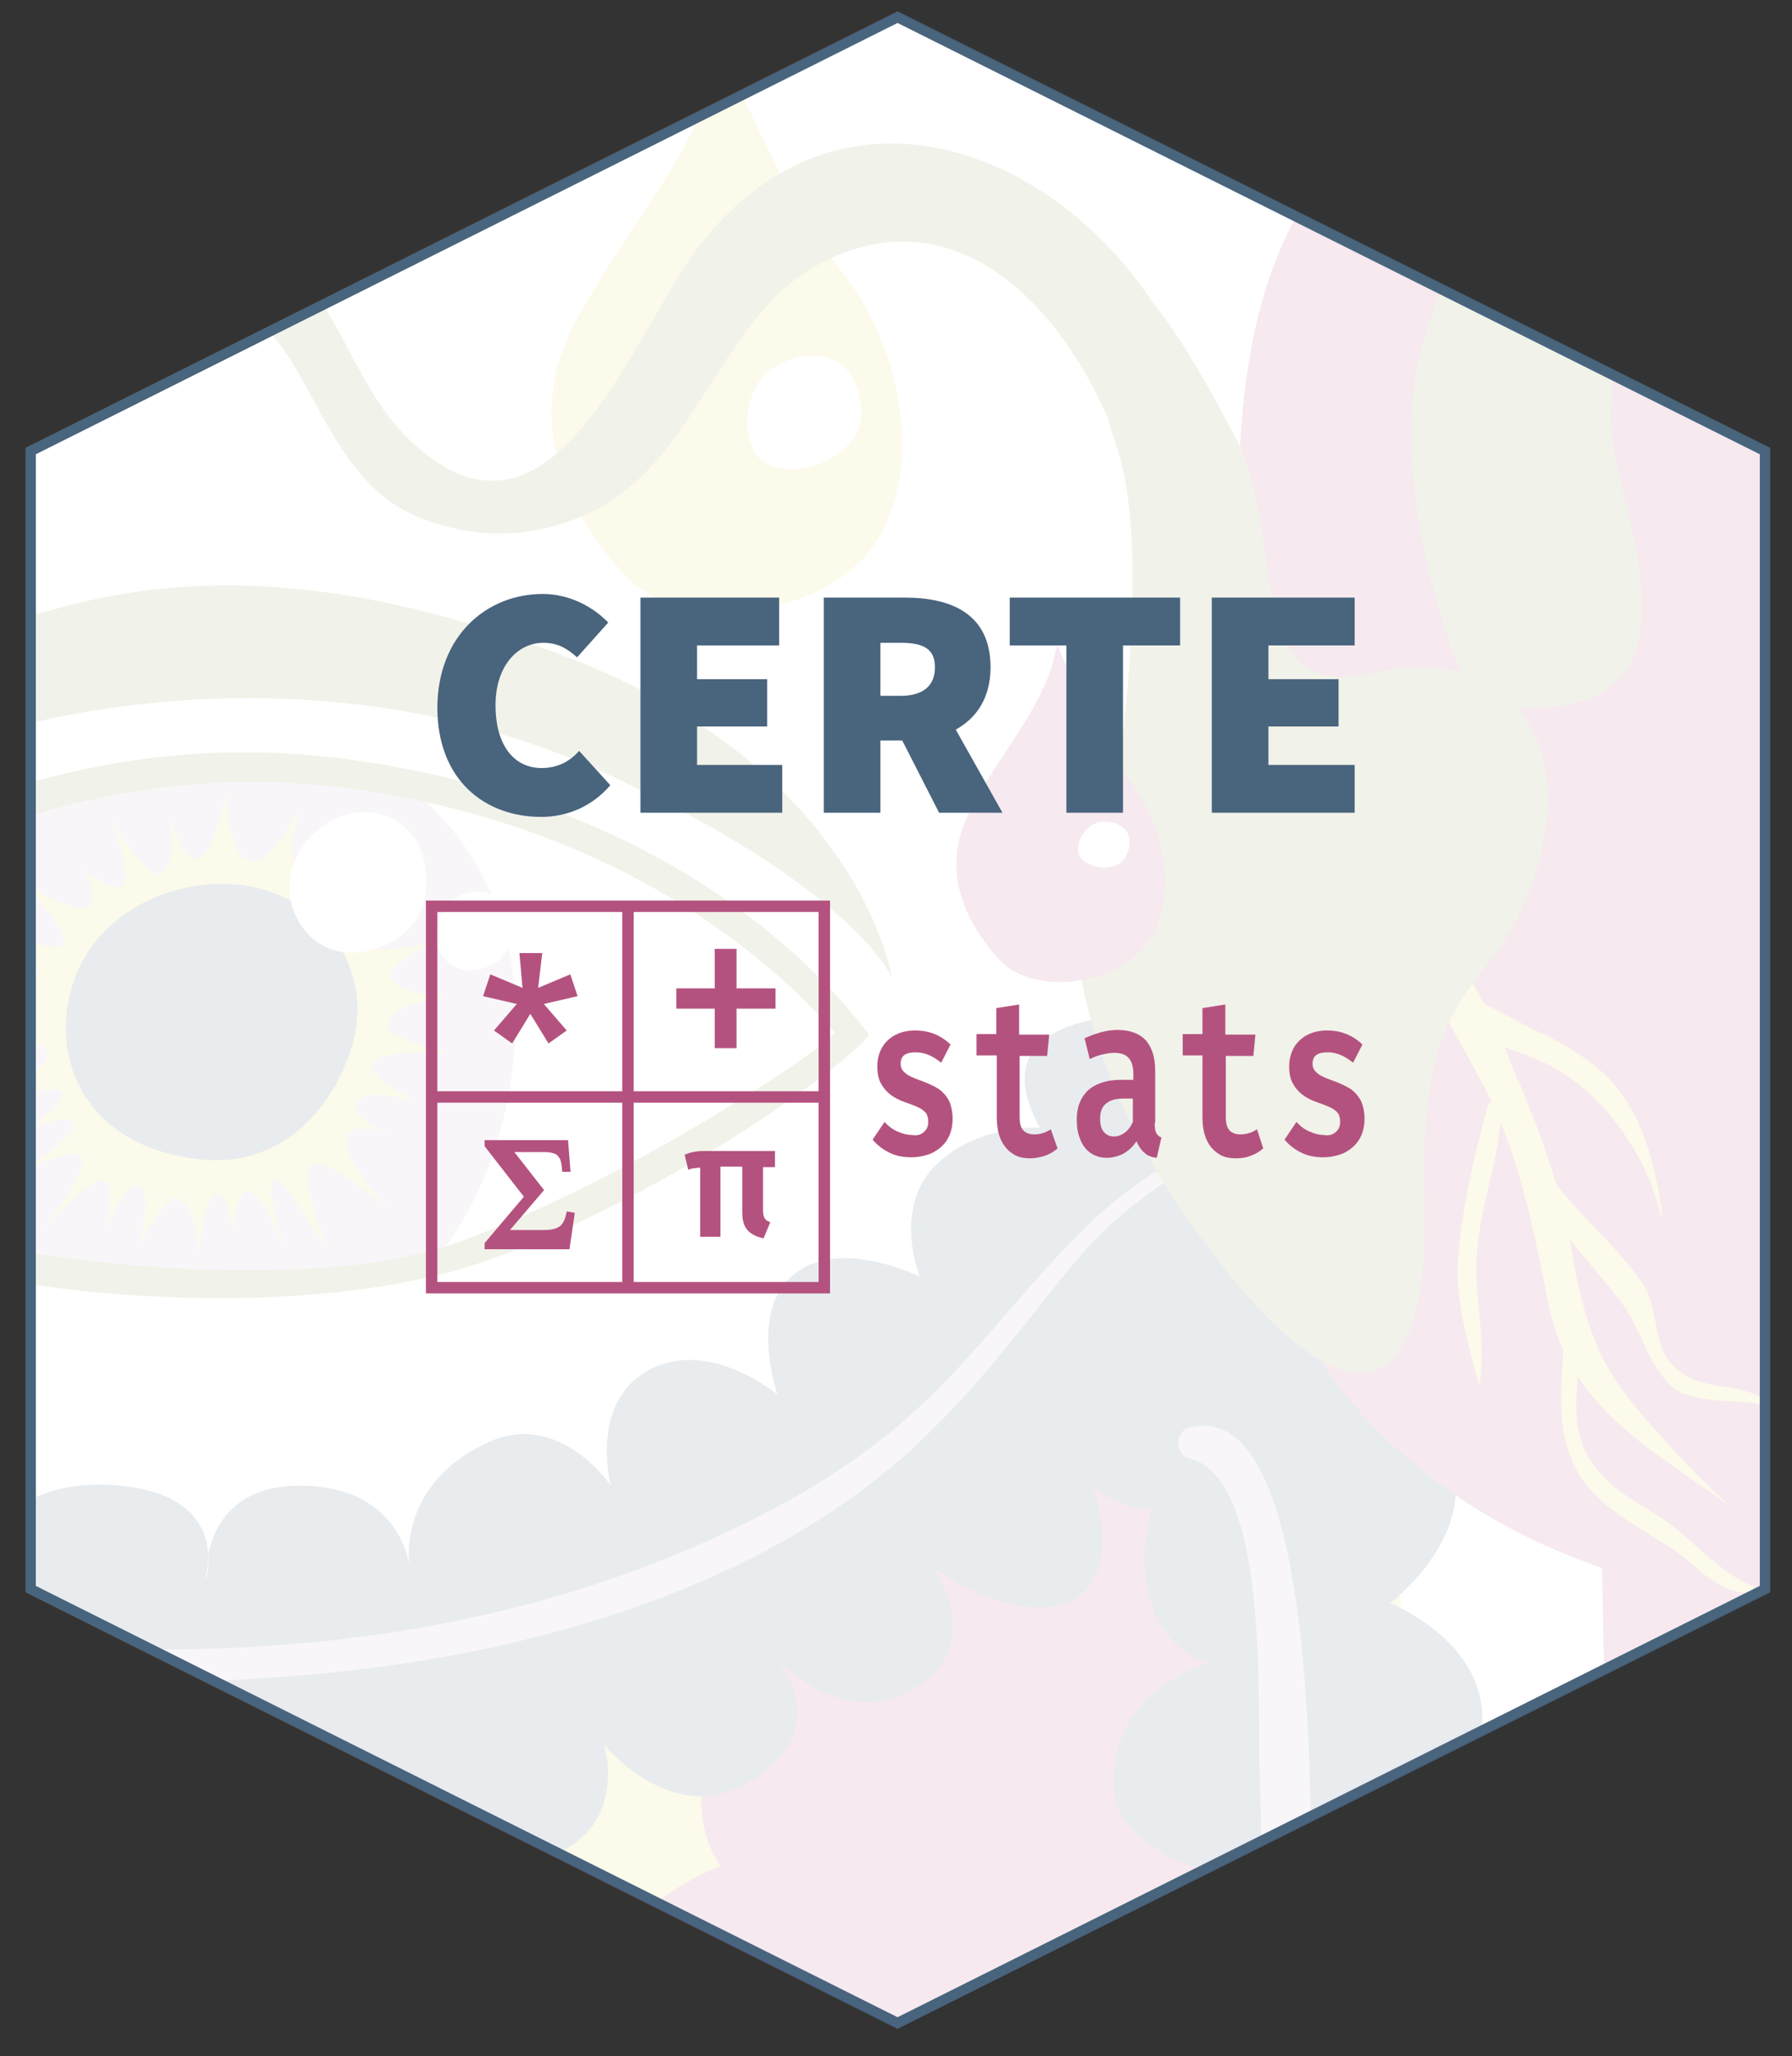 <?xml version="1.0" encoding="utf-8"?>
<!-- Generator: Adobe Illustrator 25.2.3, SVG Export Plug-In . SVG Version: 6.00 Build 0)  -->
<svg version="1.1" id="Layer_1" xmlns="http://www.w3.org/2000/svg" xmlns:xlink="http://www.w3.org/1999/xlink" x="0px" y="0px"
	 viewBox="0 0 345 395.7" style="enable-background:new 0 0 345 395.7;" xml:space="preserve">
<rect x="0" y="0" width="345" height="395.7" fill="#333333" stroke="none"/>
<style type="text/css">
	.st0{fill:#FFFFFF;}
	.st1{clip-path:url(#SVGID_4_);}
	.st2{clip-path:url(#SVGID_6_);fill:#B4527F;}
	.st3{clip-path:url(#SVGID_8_);fill:#B4527F;}
	.st4{clip-path:url(#SVGID_10_);fill:#E4D559;}
	.st5{clip-path:url(#SVGID_12_);fill:#B4527F;}
	.st6{clip-path:url(#SVGID_14_);fill:#49647D;}
	.st7{clip-path:url(#SVGID_16_);fill:#49647D;}
	.st8{clip-path:url(#SVGID_18_);fill:#CEB9D6;}
	.st9{clip-path:url(#SVGID_20_);fill:#E4D559;}
	.st10{clip-path:url(#SVGID_22_);fill:#B4527F;}
	.st11{clip-path:url(#SVGID_24_);fill:#E4D559;}
	.st12{clip-path:url(#SVGID_26_);fill:#FFFFFF;}
	.st13{clip-path:url(#SVGID_28_);fill:#49647D;}
	.st14{clip-path:url(#SVGID_30_);fill:#FFFFFF;}
	.st15{clip-path:url(#SVGID_32_);fill:#FFFFFF;}
	.st16{clip-path:url(#SVGID_34_);fill:#E4D559;}
	.st17{clip-path:url(#SVGID_36_);fill:#E4D559;}
	.st18{clip-path:url(#SVGID_38_);fill:#E4D559;}
	.st19{clip-path:url(#SVGID_40_);fill:#E4D559;}
	.st20{clip-path:url(#SVGID_42_);fill:#E4D559;}
	.st21{clip-path:url(#SVGID_44_);fill:#93984C;}
	.st22{clip-path:url(#SVGID_46_);fill:#93984C;}
	.st23{clip-path:url(#SVGID_48_);fill:#93984C;}
	.st24{clip-path:url(#SVGID_50_);fill:#49647D;}
	.st25{clip-path:url(#SVGID_52_);fill:#49647D;}
	.st26{clip-path:url(#SVGID_54_);fill:#49647D;}
	.st27{clip-path:url(#SVGID_56_);fill:#CEB9D6;}
	.st28{clip-path:url(#SVGID_58_);fill:#CEB9D6;}
	.st29{clip-path:url(#SVGID_60_);fill:#93984C;}
	.st30{clip-path:url(#SVGID_62_);fill:#B4527F;}
	.st31{clip-path:url(#SVGID_64_);fill:#FFFFFF;}
	.st32{display:none;}
	.st33{display:inline;}
	.st34{display:none;opacity:0.9;clip-path:url(#SVGID_66_);fill:#FFFFFF;enable-background:new    ;}
	.st35{opacity:0.875;clip-path:url(#SVGID_68_);fill:#FFFFFF;enable-background:new    ;}
	.st36{fill:none;stroke:#49647D;stroke-width:2;stroke-miterlimit:10;}
	.st37{fill:#49647D;}
	.st38{fill:#B4527F;}
	.st39{fill-rule:evenodd;clip-rule:evenodd;fill:#B4527F;}
	.st40{fill:#B4527F;stroke:#B4527F;stroke-miterlimit:10;}
</style>
<g id="logo_1_">
	<g>
		<polygon id="SVGID_1_" class="st0" points="172.8,3.3 339.8,86.8 339.8,305.8 172.8,389.3 5.9,305.8 5.9,86.8 		"/>
	</g>
	<g>
		<g>
			<g>
				<g>
					<defs>
						<polygon id="SVGID_3_" points="172.8,3.3 339.8,86.8 339.8,305.8 172.8,389.3 5.9,305.8 5.9,86.8 						"/>
					</defs>
					<clipPath id="SVGID_4_">
						<use xlink:href="#SVGID_3_"  style="overflow:visible;"/>
					</clipPath>
					<g id="logo" class="st1">
						<g>
							<g>
								<g>
									<g>
										<defs>
											<rect id="SVGID_5_" x="3.9" y="14.4" width="337.3" height="386"/>
										</defs>
										<clipPath id="SVGID_6_">
											<use xlink:href="#SVGID_5_"  style="overflow:visible;"/>
										</clipPath>
										<path class="st2" d="M306.1,19.6"/>
									</g>
								</g>
							</g>
						</g>
						<g>
							<g>
								<g>
									<g>
										<defs>
											<rect id="SVGID_7_" x="3.9" y="14.4" width="337.3" height="386"/>
										</defs>
										<clipPath id="SVGID_8_">
											<use xlink:href="#SVGID_7_"  style="overflow:visible;"/>
										</clipPath>
										<path class="st3" d="M306.1,19.6c0.7,3.3,5.8,3.2,6.6,0"/>
									</g>
								</g>
							</g>
						</g>
						<g>
							<g>
								<g>
									<g>
										<defs>
											<rect id="SVGID_9_" x="3.9" y="14.4" width="337.3" height="386"/>
										</defs>
										<clipPath id="SVGID_10_">
											<use xlink:href="#SVGID_9_"  style="overflow:visible;"/>
										</clipPath>
										<path class="st4" d="M254.3,271.6c-26.4-12.8-106.2,18.5-135.2,26.2C93.7,304.6,49.7,329.2,3.9,328v62.1h266.3
											C269.8,344.1,276.1,282.1,254.3,271.6"/>
									</g>
								</g>
							</g>
						</g>
						<g>
							<g>
								<g>
									<g>
										<defs>
											<rect id="SVGID_11_" x="3.9" y="14.4" width="337.3" height="386"/>
										</defs>
										<clipPath id="SVGID_12_">
											<use xlink:href="#SVGID_11_"  style="overflow:visible;"/>
										</clipPath>
										<path class="st5" d="M222.7,266.2c-35.1-20.8-96.2-3.3-73.9,52c0,0-22.3,22.3-10.1,40.9c-10.7,4.2-23.1,14-33.5,31.1h8.1
											h35.2h94.8C257.4,344.2,253.4,284.4,222.7,266.2"/>
									</g>
								</g>
							</g>
						</g>
						<g>
							<g>
								<g>
									<g>
										<defs>
											<rect id="SVGID_13_" x="3.9" y="14.4" width="337.3" height="386"/>
										</defs>
										<clipPath id="SVGID_14_">
											<use xlink:href="#SVGID_13_"  style="overflow:visible;"/>
										</clipPath>
										<path class="st6" d="M272.7,380.7c0,0,15.5-4.4,12.7-16.9s-12.7-16.2-12.7-16.2s14-4.8,12.6-18.8
											c-1.4-13.9-17.7-20.3-17.7-20.3s14.8-11.1,12.4-24.9c-2.3-13.8-17.8-14.7-17.8-14.7c5.3-6.9,20.2-9.5-6.1-35.1
											c-20.6-20-23.3-0.7-30.7,4.4c-7.4,5.1,0,27.5,0,27.5l-5,32.7C219.8,317.6,233,320,233,320s-18.6,4.4-18.6,23.2
											c0,12.7,18.9,17.1,18.9,17.1s-20.3,8-16.7,25.9c0.3,1.4,0.6,2.7,1.1,3.9h66.8C281,382.8,272.7,380.7,272.7,380.7"/>
									</g>
								</g>
							</g>
						</g>
						<g>
							<g>
								<g>
									<g>
										<defs>
											<rect id="SVGID_15_" x="3.9" y="14.4" width="337.3" height="386"/>
										</defs>
										<clipPath id="SVGID_16_">
											<use xlink:href="#SVGID_15_"  style="overflow:visible;"/>
										</clipPath>
										<path class="st7" d="M15.6,352c0,0,7.6,30.7,27.7,1.2c0,0,2.9,13.7,18.8,11.1c20.4-3.4,18.7-16.7,18.7-16.7
											s5.2,14,20.5,10.9c20.8-4.1,15-22.8,15-22.8s12.8,15.9,27.4,7.5c16.1-9.3,8-21.4,5.4-24.6c-0.4-0.5-0.7-0.8-0.7-0.8
											s0.3,0.3,0.7,0.8c2.7,3,13.4,13.5,26.3,6.6c15-8,4.4-23.4,4.4-23.4s15.6,11.1,26.2,6.3c10.6-4.8,4.4-22.3,4.4-22.3
											s12.9,13.4,27-5.9s0-34.3,0-34.3s20.8,6.6,27.9-12.4c7.2-19-21.1-56.5-47.1-37.7c0,0-30.3-0.6-18,21.5
											c0,0-12.6-0.7-20.5,7.7c-7.8,8.4-2.6,21-2.6,21s-15.3-7.7-24.2-0.5c-8.9,7.1-3.2,23.2-3.2,23.2s-13-11-24.7-4.8
											s-7.4,22.3-7.4,22.3s-9.8-14.6-23.5-8.4c-16,7.3-15.7,20.5-15.3,23.7c0.1,0.5,0.1,0.7,0.1,0.7s0-0.3-0.1-0.7
											c-0.5-3.1-3.7-15.3-21.1-15.3c-12.6,0-16.4,7.7-17.6,13.1c0.2,2.8-0.5,4.9-0.5,4.9s-0.1-2.1,0.5-4.9
											c-0.3-4.8-3.2-11.7-16.8-13.1C14.1,285,8,287.1,4,289.7v74.1C13,361.1,15.6,352,15.6,352"/>
									</g>
								</g>
							</g>
						</g>
						<g>
							<g>
								<g>
									<g>
										<defs>
											<rect id="SVGID_17_" x="3.9" y="14.4" width="337.3" height="386"/>
										</defs>
										<clipPath id="SVGID_18_">
											<use xlink:href="#SVGID_17_"  style="overflow:visible;"/>
										</clipPath>
										<path class="st8" d="M32.8,248.1c3.3,0.2,6.6,0.4,9.8,0.6c9.2,0.2,18.2-0.9,27.2-2.3c1.6-1,3.4-1.6,5.4-1.6
											c0.1,0,0.2,0,0.3,0c0.1,0,0.1,0,0.1,0c0.5-0.1,1.1-0.3,1.6-0.5c1.3-0.5,2.6-1,4-1.4c0.9-0.3,1.8-0.5,2.7-0.6
											c10.5-12.8,15.4-30.5,15.4-46.9c0-18.9-8.1-33.3-19.3-43c-13.1-2-26.3-4-39.6-3.8c-10.1,0.2-19.9,1.6-29.8,3.7
											c-2,0.4-4.4,0.7-6.8,1v91c2.9,0.1,5.7,0.3,8.5,0.8C19.2,246.4,25.9,247.6,32.8,248.1"/>
									</g>
								</g>
							</g>
						</g>
						<g>
							<g>
								<g>
									<g>
										<defs>
											<rect id="SVGID_19_" x="3.9" y="14.4" width="337.3" height="386"/>
										</defs>
										<clipPath id="SVGID_20_">
											<use xlink:href="#SVGID_19_"  style="overflow:visible;"/>
										</clipPath>
										<path class="st9" d="M12,210.3c0.7,1.9-6.3,6.8-6.3,6.8s7-2.8,8.3-1c1.6,2.2-9.8,9.2-9.8,9.2s9.9-4.8,11.5-2.6
											c1.5,2.2-7,13.6-7,13.6s8.3-9.6,11.1-9.1s0.8,9.1,0.8,9.1s3.4-9.2,6.3-8.1c2.5,1,0,11.3,0,11.3s4.9-9.2,6.9-9
											c4.3,0.5,4.3,11,4.3,11s1.1-11.6,3.7-11.8c2.3-0.3,3.2,7.7,3.2,7.7s0.2-7.7,2.6-8.2c2.7-0.6,7.3,11.2,7.3,11.2
											s-4-12-2.3-13.3c1.8-1.2,10.3,13.3,10.3,13.3s-5-13-3.1-16s14.8,8.1,14.8,8.1s-9.1-9.9-7.7-13.7c1.1-3.1,6.3-1.2,8.2-0.3
											c-2.1-1-7.8-4-6.3-6.5c1.8-3,11.1,0,11.1,0s-9-4.9-8.3-7.3c0.8-2.8,14.6-2.1,14.6-2.1s-11.5-2.9-11.5-5
											c0-5,11.5-5.6,11.5-5.6s-9.9-0.6-11.1-4.1c-0.6-2,7.6-6.4,7.6-6.4S72,184,71,181.5c-1.4-3.6,7.6-16.1,7.6-16.1
											s-7.7,8-11.7,6.6c-3.9-1.3,1.1-15.7,1.1-15.7s-6.5,13.1-9.8,11.3s-1.5-7.1-1-11.3c0,0-5.6,11.3-9.6,9.3s-4-12.9-4-12.9
											s-2.3,11.7-5.4,12.5c-3.1,0.8-5.2-7.5-5.2-7.5s0.8,10-2.3,10.5c-3,0.5-9.3-10.5-9.3-10.5s4,10.5,2.3,12.5
											c-1.8,2-7.6-2.8-7.6-2.8s3.3,5.3,1,7.1s-12.3-4.3-12.3-4.3s9.1,9.6,7.3,11.6c-1.1,1.2-5.2-0.1-8.1-1.3v1.6
											c1.8,1.9,3.7,4.1,3.4,5.1c-0.2,0.7-1.7,1.1-3.4,1.5v2.7c1.7,0.6,3.1,1.3,3.1,1.8c-0.1,0.7-1.4,1.5-3.1,2.2v4.6
											c2.9,0.6,5.3,1.5,5.3,2.7c0.1,1.8-2.4,3.7-5.3,5.3v2.2C7.9,209.6,11.6,209.3,12,210.3"/>
									</g>
								</g>
							</g>
						</g>
						<g>
							<g>
								<g>
									<g>
										<defs>
											<rect id="SVGID_21_" x="3.9" y="14.4" width="337.3" height="386"/>
										</defs>
										<clipPath id="SVGID_22_">
											<use xlink:href="#SVGID_21_"  style="overflow:visible;"/>
										</clipPath>
										<path class="st10" d="M237.3,19.2c4.2,7.6,7.9,15.3,12.2,22.6c-13.4,23.9-10.7,58.9-10.7,58.9c7.4,62.8,43,69.4,43,69.4
											c2.9,28.4-35,76.3-35,76.3c5.3,18.9,27.4,43.8,61.6,55.3c0.3,13.8,1.1,49.4,1.5,88.4h31.2V60.6
											C330.7,38.3,308.2,20.5,286,20"/>
									</g>
								</g>
							</g>
						</g>
						<g>
							<g>
								<g>
									<g>
										<defs>
											<rect id="SVGID_23_" x="3.9" y="14.4" width="337.3" height="386"/>
										</defs>
										<clipPath id="SVGID_24_">
											<use xlink:href="#SVGID_23_"  style="overflow:visible;"/>
										</clipPath>
										<path class="st11" d="M138.8,8.6c0,0,11.3,28.6,23.2,43.6s16.1,38.9,6,53s-37.4,16.7-47.7,5.5s-19.8-28.3-10-47.7
											C120.2,43.6,135.9,28.2,138.8,8.6"/>
									</g>
								</g>
							</g>
						</g>
						<g>
							<g>
								<g>
									<g>
										<defs>
											<rect id="SVGID_25_" x="3.9" y="14.4" width="337.3" height="386"/>
										</defs>
										<clipPath id="SVGID_26_">
											<use xlink:href="#SVGID_25_"  style="overflow:visible;"/>
										</clipPath>
										<path class="st12" d="M150,70.1c-7.8,3.9-7.8,16.6-2.2,19.2c7,3.2,17.4-2.1,17.9-8.6C166.4,70.1,158.9,65.7,150,70.1"/>
									</g>
								</g>
							</g>
						</g>
						<g>
							<g>
								<g>
									<g>
										<defs>
											<rect id="SVGID_27_" x="3.9" y="14.4" width="337.3" height="386"/>
										</defs>
										<clipPath id="SVGID_28_">
											<use xlink:href="#SVGID_27_"  style="overflow:visible;"/>
										</clipPath>
										<path class="st13" d="M52,171.6c-13.7-4.8-33.9,1.9-38.4,19.2c-3.7,14.5,3.9,30.1,25,32.3c17,1.8,26.7-12,29.5-23
											C70.9,189.1,65.5,176.3,52,171.6"/>
									</g>
								</g>
							</g>
						</g>
						<g>
							<g>
								<g>
									<g>
										<defs>
											<rect id="SVGID_29_" x="3.9" y="14.4" width="337.3" height="386"/>
										</defs>
										<clipPath id="SVGID_30_">
											<use xlink:href="#SVGID_29_"  style="overflow:visible;"/>
										</clipPath>
										<path class="st14" d="M66.9,156.7c-6.9,1.7-13.3,9.9-10.5,18.2c2.4,6.9,9.7,11.2,18.9,6.4c7.4-3.9,7.7-12.1,5.8-17.4
											C79.4,158.8,73.7,155,66.9,156.7"/>
									</g>
								</g>
							</g>
						</g>
						<g>
							<g>
								<g>
									<g>
										<defs>
											<rect id="SVGID_31_" x="3.9" y="14.4" width="337.3" height="386"/>
										</defs>
										<clipPath id="SVGID_32_">
											<use xlink:href="#SVGID_31_"  style="overflow:visible;"/>
										</clipPath>
										<path class="st15" d="M90.1,171.8c-3.9,1-7.5,5.6-5.9,10.2c1.3,3.9,5.4,6.3,10.6,3.6c4.2-2.2,4.3-6.8,3.3-9.7
											C97,173,93.9,170.9,90.1,171.8"/>
									</g>
								</g>
							</g>
						</g>
						<g>
							<g>
								<g>
									<g>
										<defs>
											<rect id="SVGID_33_" x="3.9" y="14.4" width="337.3" height="386"/>
										</defs>
										<clipPath id="SVGID_34_">
											<use xlink:href="#SVGID_33_"  style="overflow:visible;"/>
										</clipPath>
										<path class="st16" d="M332.8,289.6c-6.7-6.1-12.8-12.7-18.6-19.7c-7.2-8.6-9.8-18.3-11.6-29.2c-1.9-11.4-5.9-22.4-10.4-33
											c-3.9-9.2-8.3-21-16.1-27.6c-1.5-1.3-3.6,0.2-3.1,2c2.9,11.8,11.3,22.5,15.9,33.9c4.6,11.4,6.8,22.9,9.2,34.9
											c4.1,20.1,19.5,27.7,34.6,38.7C332.8,289.8,332.9,289.7,332.8,289.6"/>
									</g>
								</g>
							</g>
						</g>
						<g>
							<g>
								<g>
									<g>
										<defs>
											<rect id="SVGID_35_" x="3.9" y="14.4" width="337.3" height="386"/>
										</defs>
										<clipPath id="SVGID_36_">
											<use xlink:href="#SVGID_35_"  style="overflow:visible;"/>
										</clipPath>
										<path class="st17" d="M320,233.8c-1.2-9.7-4.1-21.2-12-27.9c-3.6-3.1-7.4-5.3-11.7-7.3c-5.2-2.4-10.1-5.6-15.4-7.7
											c-1.8-0.7-3.4,1-2.4,2.7c3.5,6.1,11.9,7.9,17.9,10.5c11.3,4.8,20.7,17.8,23.3,29.8C319.7,234,320,233.9,320,233.8"/>
									</g>
								</g>
							</g>
						</g>
						<g>
							<g>
								<g>
									<g>
										<defs>
											<rect id="SVGID_37_" x="3.9" y="14.4" width="337.3" height="386"/>
										</defs>
										<clipPath id="SVGID_38_">
											<use xlink:href="#SVGID_37_"  style="overflow:visible;"/>
										</clipPath>
										<path class="st18" d="M294.5,220c0.4,12.5,10.3,21,17.4,30.3c3.9,5.1,4.9,11.2,9.4,16c3.8,4.1,12.9,2.9,17.5,3.9
											c0.7,0.2,1.1-0.9,0.4-1.2c-5.9-3.4-12.7-0.9-17.7-6.9c-3.2-3.9-2.3-10.5-5.1-14.8c-6.5-9.9-16.8-16.2-21.5-27.4
											C294.8,219.7,294.5,219.8,294.5,220"/>
									</g>
								</g>
							</g>
						</g>
						<g>
							<g>
								<g>
									<g>
										<defs>
											<rect id="SVGID_39_" x="3.9" y="14.4" width="337.3" height="386"/>
										</defs>
										<clipPath id="SVGID_40_">
											<use xlink:href="#SVGID_39_"  style="overflow:visible;"/>
										</clipPath>
										<path class="st19" d="M301.1,256.5c-0.5,13.4-2.9,24.7,9,33.8c5.2,4,11,6.6,16,11c3.2,2.8,6.6,5.4,10.9,5.2
											c0.7,0,0.9-1,0.3-1.3c-7.2-3.1-12.1-10-19-14.1c-4.8-2.8-9-5.4-12.1-10.1c-4.8-7.1-1.7-16.8-2-24.7
											C304.1,254.3,301.2,254.6,301.1,256.5"/>
									</g>
								</g>
							</g>
						</g>
						<g>
							<g>
								<g>
									<g>
										<defs>
											<rect id="SVGID_41_" x="3.9" y="14.4" width="337.3" height="386"/>
										</defs>
										<clipPath id="SVGID_42_">
											<use xlink:href="#SVGID_41_"  style="overflow:visible;"/>
										</clipPath>
										<path class="st20" d="M284.8,266.7c1.6-9-1.4-18-0.3-27.2c1-8.9,4.3-17.4,4.6-26.4c0.1-1.6-2.3-1.6-2.7-0.2
											c-2.6,9.4-4.9,19.4-5.7,29.1c-0.7,8.1,2.1,16.9,4,24.7C284.7,266.7,284.8,266.7,284.8,266.7"/>
									</g>
								</g>
							</g>
						</g>
						<g>
							<g>
								<g>
									<g>
										<defs>
											<rect id="SVGID_43_" x="3.9" y="14.4" width="337.3" height="386"/>
										</defs>
										<clipPath id="SVGID_44_">
											<use xlink:href="#SVGID_43_"  style="overflow:visible;"/>
										</clipPath>
										<path class="st21" d="M341.1-22.3c-2.5,1.9-8,5.9-11.4,9C309.1,5.4,286.8,26.4,274.5,64c-9.5,29.1,8,70.8,9.8,71.1
											c46.3,8.2,29.3-32.1,26.5-47.9c-4.1-23.4,12.6-52.7,30.3-72.9v-33.7L341.1-22.3z"/>
									</g>
								</g>
							</g>
						</g>
						<g>
							<g>
								<g>
									<g>
										<defs>
											<rect id="SVGID_45_" x="3.9" y="14.4" width="337.3" height="386"/>
										</defs>
										<clipPath id="SVGID_46_">
											<use xlink:href="#SVGID_45_"  style="overflow:visible;"/>
										</clipPath>
										<path class="st22" d="M116.8,148.9c47.8,22.1,54.9,39.2,54.9,39.2s-6.2-40.4-63.4-62c-50.3-19-81-14.5-104.3-6.9v20.4
											C32.3,132.6,75.6,129.9,116.8,148.9"/>
									</g>
								</g>
							</g>
						</g>
						<g>
							<g>
								<g>
									<g>
										<defs>
											<rect id="SVGID_47_" x="3.9" y="14.4" width="337.3" height="386"/>
										</defs>
										<clipPath id="SVGID_48_">
											<use xlink:href="#SVGID_47_"  style="overflow:visible;"/>
										</clipPath>
										<path class="st23" d="M95.1,242.1c38.9-14.4,73.7-42,72.1-43.2c-1.5-1.2-28.3-42.3-98.2-52.5c-24.8-3.6-46.6-0.8-65.1,4.8
											v6.4c18.4-5.9,40.6-9.2,65.4-5.6c62.1,9.1,90,45.6,91.3,46.6c1.3,1.1-37.6,27.6-72.2,40.4c-19.7,7.3-54.9,6.6-84.6,1.8v6
											C35,251.8,71.7,250.8,95.1,242.1"/>
									</g>
								</g>
							</g>
						</g>
						<g>
							<g>
								<g>
									<g>
										<defs>
											<rect id="SVGID_49_" x="3.9" y="14.4" width="337.3" height="386"/>
										</defs>
										<clipPath id="SVGID_50_">
											<use xlink:href="#SVGID_49_"  style="overflow:visible;"/>
										</clipPath>
										<path class="st24" d="M39.5,303.7c0,0,0.7-2.1,0.5-4.9C39.4,301.6,39.5,303.7,39.5,303.7"/>
									</g>
								</g>
							</g>
						</g>
						<g>
							<g>
								<g>
									<g>
										<defs>
											<rect id="SVGID_51_" x="3.9" y="14.4" width="337.3" height="386"/>
										</defs>
										<clipPath id="SVGID_52_">
											<use xlink:href="#SVGID_51_"  style="overflow:visible;"/>
										</clipPath>
										<path class="st25" d="M149.1,318.6c-0.4-0.5-0.7-0.8-0.7-0.8S148.6,318.1,149.1,318.6"/>
									</g>
								</g>
							</g>
						</g>
						<g>
							<g>
								<g>
									<g>
										<defs>
											<rect id="SVGID_53_" x="3.9" y="14.4" width="337.3" height="386"/>
										</defs>
										<clipPath id="SVGID_54_">
											<use xlink:href="#SVGID_53_"  style="overflow:visible;"/>
										</clipPath>
										<path class="st26" d="M78.8,301.1c0,0.5,0.1,0.7,0.1,0.7S78.9,301.6,78.8,301.1"/>
									</g>
								</g>
							</g>
						</g>
						<g>
							<g>
								<g>
									<g>
										<defs>
											<rect id="SVGID_55_" x="3.9" y="14.4" width="337.3" height="386"/>
										</defs>
										<clipPath id="SVGID_56_">
											<use xlink:href="#SVGID_55_"  style="overflow:visible;"/>
										</clipPath>
										<path class="st27" d="M73.6,320.7c33.4-4.5,69.7-15.5,96.3-37c14.4-11.6,24.5-25.3,36-39.6c5.4-6.7,11.8-12.3,19-17
											c14.7-9.7,24.9-2.6,35.4,8.3c1.7,1.8,4.1-0.5,3.2-2.5c-12.3-26.1-38.6-12-53.8,2.6c-12.7,12.2-22.5,26.6-36,38.2
											c-15.8,13.5-35.4,22.8-54.8,29.7c-36.7,12.9-76.2,15.9-114.9,13v6.5C27.1,324.4,50.4,323.8,73.6,320.7"/>
									</g>
								</g>
							</g>
						</g>
						<g>
							<g>
								<g>
									<g>
										<defs>
											<rect id="SVGID_57_" x="3.9" y="14.4" width="337.3" height="386"/>
										</defs>
										<clipPath id="SVGID_58_">
											<use xlink:href="#SVGID_57_"  style="overflow:visible;"/>
										</clipPath>
										<path class="st28" d="M229.1,274.7c-3,0.7-3,5.3,0,6c15.4,3.8,12.9,48.2,13.4,59.9c0.6,16.5,0.6,33,0.4,49.5h8.9
											C253.4,347.2,253.7,268.6,229.1,274.7"/>
									</g>
								</g>
							</g>
						</g>
						<g>
							<g>
								<g>
									<g>
										<defs>
											<rect id="SVGID_59_" x="3.9" y="14.4" width="337.3" height="386"/>
										</defs>
										<clipPath id="SVGID_60_">
											<use xlink:href="#SVGID_59_"  style="overflow:visible;"/>
										</clipPath>
										<path class="st29" d="M57.7,72.2c5.8,10.2,11,22.5,22.8,27.3c11.1,4.5,22.6,4.2,33.4-1c20.4-10,24.5-37,43.3-47.4
											c24.2-13.4,45.1,4.2,56.1,29.4c0.5,1.9,1.1,3.8,1.8,5.8c6.4,19.4,0.4,60.3,0.4,60.3c-18.3,25.9-4,63.6,12.9,87.7
											c28.4,40.5,47.1,40.4,45.9-3.5c-1.2-43.7,12.5-37.6,20.6-60.6c10-28.1-5.3-46.7-30.5-40.7c-26.1,6.2-16.5-25.8-26.2-44.6
											c-6.7-13-12.1-21.6-16.3-26.7c-19.6-29.9-60.6-45.5-87.4-10.7c-12.8,16.7-28.7,64.9-56.8,36c-10-10.4-12.4-25.4-24.3-34.8
											c-10.8-8.5-27.8-9.2-39.9-3.5C10.1,46.8,7,48.7,4,50.8v23.1C22.3,56.3,41.3,43.5,57.7,72.2"/>
									</g>
								</g>
							</g>
						</g>
						<g>
							<g>
								<g>
									<g>
										<defs>
											<rect id="SVGID_61_" x="3.9" y="14.4" width="337.3" height="386"/>
										</defs>
										<clipPath id="SVGID_62_">
											<use xlink:href="#SVGID_61_"  style="overflow:visible;"/>
										</clipPath>
										<path class="st30" d="M203.5,123.9c0,0,6.8,17.1,13.8,26c7.1,8.9,9.6,23.2,3.6,31.6c-6,8.4-22.3,10-28.4,3.3
											c-6.1-6.7-11.8-16.8-5.9-28.4C192.4,144.7,201.8,135.5,203.5,123.9"/>
									</g>
								</g>
							</g>
						</g>
						<g>
							<g>
								<g>
									<g>
										<defs>
											<rect id="SVGID_63_" x="3.9" y="14.4" width="337.3" height="386"/>
										</defs>
										<clipPath id="SVGID_64_">
											<use xlink:href="#SVGID_63_"  style="overflow:visible;"/>
										</clipPath>
										<path class="st31" d="M212.5,158.1c-3.7,0-6.1,5-4.4,7c2.1,2.5,7.1,2.4,8.5,0C218.8,161.2,216.8,158.1,212.5,158.1"/>
									</g>
								</g>
							</g>
						</g>
					</g>
				</g>
			</g>
		</g>
	</g>
	<g class="st32">
		<g class="st33">
			<g>
				<g>
					<defs>
						<polygon id="SVGID_65_" points="172.8,3.3 339.8,86.8 339.8,305.8 172.8,389.3 5.9,305.8 5.9,86.8 						"/>
					</defs>
					<clipPath id="SVGID_66_">
						<use xlink:href="#SVGID_65_"  style="overflow:visible;"/>
					</clipPath>
					<rect id="lower_opac" x="-0.6" y="281.2" class="st34" width="356" height="124.3"/>
				</g>
			</g>
		</g>
	</g>
	<g>
		<g>
			<g>
				<g>
					<defs>
						<polygon id="SVGID_67_" points="172.8,3.3 339.8,86.8 339.8,305.8 172.8,389.3 5.9,305.8 5.9,86.8 						"/>
					</defs>
					<clipPath id="SVGID_68_">
						<use xlink:href="#SVGID_67_"  style="overflow:visible;"/>
					</clipPath>
					<rect id="upper_opac" x="4" y="3.3" class="st35" width="337.2" height="386.9"/>
				</g>
			</g>
		</g>
	</g>
	<g>
		<polygon id="SVGID_2_" class="st36" points="172.8,3.3 339.8,86.8 339.8,305.8 172.8,389.3 5.9,305.8 5.9,86.8 		"/>
	</g>
</g>
<g id="Certe">
	<path class="st37" d="M104.5,114.3c5.2,0,9.7,2.5,12.6,5.5l-6,6.7c-2-1.8-3.8-2.8-6.5-2.8c-5,0-9.2,4.5-9.2,12
		c0,7.8,3.6,12.1,8.9,12.1c3.2,0,5.5-1.4,7.2-3.3l6,6.6c-3.5,4.1-8.3,6.1-13.3,6.1c-10.8,0-20-7-20-21.1
		C84.3,122.2,93.8,114.3,104.5,114.3"/>
	<polygon class="st37" points="123.3,115 150,115 150,124.2 134.2,124.2 134.2,130.7 147.7,130.7 147.7,139.8 134.2,139.8 
		134.2,147.2 150.6,147.2 150.6,156.4 123.3,156.4 	"/>
	<path class="st37" d="M180.8,156.4l-7.1-13.9h-4.2v13.9h-10.9V115h15.6c8.9,0,16.5,3.1,16.5,13.4c0,5.9-2.7,9.8-6.7,12l9,16H180.8z
		 M169.5,133.9h3.9c4.3,0,6.6-1.9,6.6-5.5c0-3.6-2.3-4.7-6.6-4.7h-3.9V133.9z"/>
	<polygon class="st37" points="205.3,124.2 194.4,124.2 194.4,115 227.2,115 227.2,124.2 216.2,124.2 216.2,156.4 205.3,156.4 	"/>
	<polygon class="st37" points="233.3,115 260.8,115 260.8,124.2 244.2,124.2 244.2,130.7 257.7,130.7 257.7,139.8 244.2,139.8 
		244.2,147.2 260.8,147.2 260.8,156.4 233.3,156.4 	"/>
</g>
<g>
	<path class="st38" d="M177.8,217.9c0.6-0.5,0.9-1.1,0.9-2c0-0.6-0.1-1.1-0.3-1.5c-0.2-0.4-0.6-0.7-1.2-1.1
		c-0.6-0.3-1.5-0.7-2.7-1.1c-1.2-0.4-2.2-0.9-3-1.5c-0.8-0.6-1.4-1.3-1.9-2.2c-0.5-0.9-0.7-2-0.7-3.3c0-1.3,0.3-2.5,0.9-3.6
		c0.6-1,1.4-1.8,2.5-2.4c1.1-0.6,2.4-0.9,3.9-0.9c2.7,0,4.9,0.9,6.8,2.7l-1.8,3.5c-1.6-1.3-3.2-2-4.9-2c-2,0-2.9,0.7-2.9,2.2
		c0,0.5,0.1,0.9,0.4,1.3c0.2,0.3,0.7,0.7,1.2,1c0.6,0.3,1.5,0.7,2.7,1.1c1.3,0.5,2.3,1,3.1,1.5c0.8,0.6,1.4,1.3,1.9,2.2
		c0.4,0.9,0.7,2.1,0.7,3.5c0,1.6-0.4,3-1.1,4.1c-0.7,1.1-1.7,1.9-2.9,2.5c-1.2,0.5-2.5,0.8-4,0.8c-1.6,0-3-0.3-4.2-0.9
		c-1.2-0.6-2.3-1.4-3.2-2.5l2.3-3.4c0.7,0.8,1.5,1.4,2.4,1.8c0.9,0.4,1.8,0.7,2.8,0.7C176.4,218.6,177.2,218.4,177.8,217.9z"/>
	<path class="st38" d="M203.6,221c-0.7,0.6-1.5,1.1-2.4,1.4s-1.9,0.5-2.9,0.5c-1.4,0-2.6-0.3-3.5-1c-1-0.7-1.7-1.6-2.2-2.8
		c-0.5-1.2-0.7-2.6-0.7-4.3v-11.7H188v-4.1h3.8V194l4.4-0.7v5.8h5.8l-0.4,4.1h-5.3v11.7c0,1.2,0.2,2.1,0.7,2.6
		c0.4,0.5,1.2,0.8,2.1,0.8c1.1,0,2.2-0.3,3.2-1L203.6,221z"/>
	<path class="st38" d="M222.3,216.1c0,0.9,0.1,1.5,0.3,1.9c0.2,0.4,0.5,0.7,1,0.9l-0.9,3.9c-1-0.1-1.8-0.4-2.4-1
		c-0.6-0.5-1.1-1.2-1.5-2.2c-0.6,1-1.5,1.8-2.5,2.4c-1,0.5-2.1,0.8-3.2,0.8c-1.2,0-2.2-0.3-3.1-0.9c-0.9-0.6-1.6-1.5-2-2.6
		c-0.5-1.1-0.7-2.4-0.7-3.8c0-1.6,0.3-3,1-4.2c0.7-1.2,1.6-2,2.9-2.6c1.3-0.6,2.8-0.9,4.6-0.9h2.4v-1.2c0-1.3-0.3-2.3-0.9-3
		s-1.6-1-2.8-1c-0.6,0-1.3,0.1-2.2,0.3s-1.7,0.5-2.5,0.9l-1-4c1.1-0.5,2.2-0.9,3.3-1.2c1.1-0.3,2.2-0.4,3.1-0.4c2.4,0,4.2,0.7,5.4,2
		c1.2,1.4,1.8,3.3,1.8,5.9V216.1z M216.5,218c0.7-0.5,1.2-1.2,1.6-2.1v-4.5h-1.7c-1.6,0-2.7,0.3-3.5,1s-1.1,1.6-1.1,2.9
		c0,1.1,0.2,1.9,0.7,2.5c0.5,0.6,1.1,0.9,2,0.9C215.1,218.7,215.8,218.5,216.5,218z"/>
	<path class="st38" d="M243.2,221c-0.7,0.6-1.5,1.1-2.4,1.4c-0.9,0.4-1.9,0.5-2.9,0.5c-1.4,0-2.6-0.3-3.5-1c-1-0.7-1.7-1.6-2.2-2.8
		c-0.5-1.2-0.7-2.6-0.7-4.3v-11.7h-3.8v-4.1h3.8V194l4.4-0.7v5.8h5.8l-0.4,4.1h-5.3v11.7c0,1.2,0.2,2.1,0.7,2.6
		c0.4,0.5,1.2,0.8,2.1,0.8c1.1,0,2.2-0.3,3.2-1L243.2,221z"/>
	<path class="st38" d="M257.1,217.9c0.6-0.5,0.9-1.1,0.9-2c0-0.6-0.1-1.1-0.3-1.5c-0.2-0.4-0.6-0.7-1.2-1.1
		c-0.6-0.3-1.5-0.7-2.7-1.1c-1.2-0.4-2.2-0.9-3-1.5c-0.8-0.6-1.4-1.3-1.9-2.2c-0.5-0.9-0.7-2-0.7-3.3c0-1.3,0.3-2.5,0.9-3.6
		c0.6-1,1.4-1.8,2.5-2.4c1.1-0.6,2.4-0.9,3.9-0.9c2.7,0,4.9,0.9,6.8,2.7l-1.8,3.5c-1.6-1.3-3.2-2-4.9-2c-2,0-2.9,0.7-2.9,2.2
		c0,0.5,0.1,0.9,0.4,1.3c0.2,0.3,0.7,0.7,1.2,1c0.6,0.3,1.5,0.7,2.7,1.1c1.3,0.5,2.3,1,3.1,1.5c0.8,0.6,1.4,1.3,1.9,2.2
		c0.4,0.9,0.7,2.1,0.7,3.5c0,1.6-0.4,3-1.1,4.1c-0.7,1.1-1.7,1.9-2.9,2.5c-1.2,0.5-2.5,0.8-4,0.8c-1.6,0-3-0.3-4.2-0.9
		c-1.2-0.6-2.3-1.4-3.2-2.5l2.3-3.4c0.7,0.8,1.5,1.4,2.4,1.8c0.9,0.4,1.8,0.7,2.8,0.7C255.7,218.6,256.5,218.4,257.1,217.9z"/>
</g>
<path class="st39" d="M122,246.7v-34.5h35.6v34.5H122z M84.2,212.2h35.6v34.5H84.2V212.2z M119.8,175.5V210H84.2v-34.5H119.8z
	 M157.6,210H122v-34.5h35.6V210z M82,173.3v75.6h77.8v-75.6H82z"/>
<g>
	<path class="st38" d="M137.6,182.6h4.2v7.6h7.5v3.9h-7.5v7.6h-4.2v-7.6h-7.4v-3.9h7.4V182.6z"/>
</g>
<g>
	<path class="st38" d="M103.6,190.1l6.2-2.6l1.4,4.2l-6.5,1.5l4.4,5.1l-3.5,2.5l-3.5-5.7l-3.5,5.7l-3.5-2.5l4.4-5.1l-6.5-1.5
		l1.4-4.2l6.2,2.6l-0.6-6.7h4.4L103.6,190.1z"/>
</g>
<path id="path2246" class="st40" d="M93.8,219.9h15.1l0.4,5.1h-0.6c-0.1-1-0.2-1.8-0.5-2.3c-0.3-0.5-0.6-0.9-1.1-1.1
	c-0.5-0.2-1.2-0.4-2.2-0.4H98l6.1,7.8l-7,8.2h7.6c1.4,0,2.4-0.2,3.2-0.7c0.7-0.4,1.3-1.4,1.6-2.8l0.6,0.1l-0.9,6.1H93.8v-0.5
	l7.7-9.1l-7.7-9.9V219.9z"/>
<g>
	<path class="st38" d="M149.2,224.6h-2.3v8.2c0,0.7,0.1,1.3,0.3,1.6c0.2,0.4,0.6,0.6,1.1,0.8l-1.3,3.1c-1.4-0.3-2.4-0.8-3.1-1.6
		c-0.7-0.8-1-1.9-1-3.4v-8.8h-4.2V238h-3.9v-13.3c-0.5,0-0.9,0.1-1.2,0.1s-0.7,0.2-1.1,0.3l-0.7-2.9c0.5-0.2,1.1-0.4,1.6-0.5
		c0.5-0.1,1.2-0.2,2-0.2h13.8V224.6z"/>
</g>
</svg>
